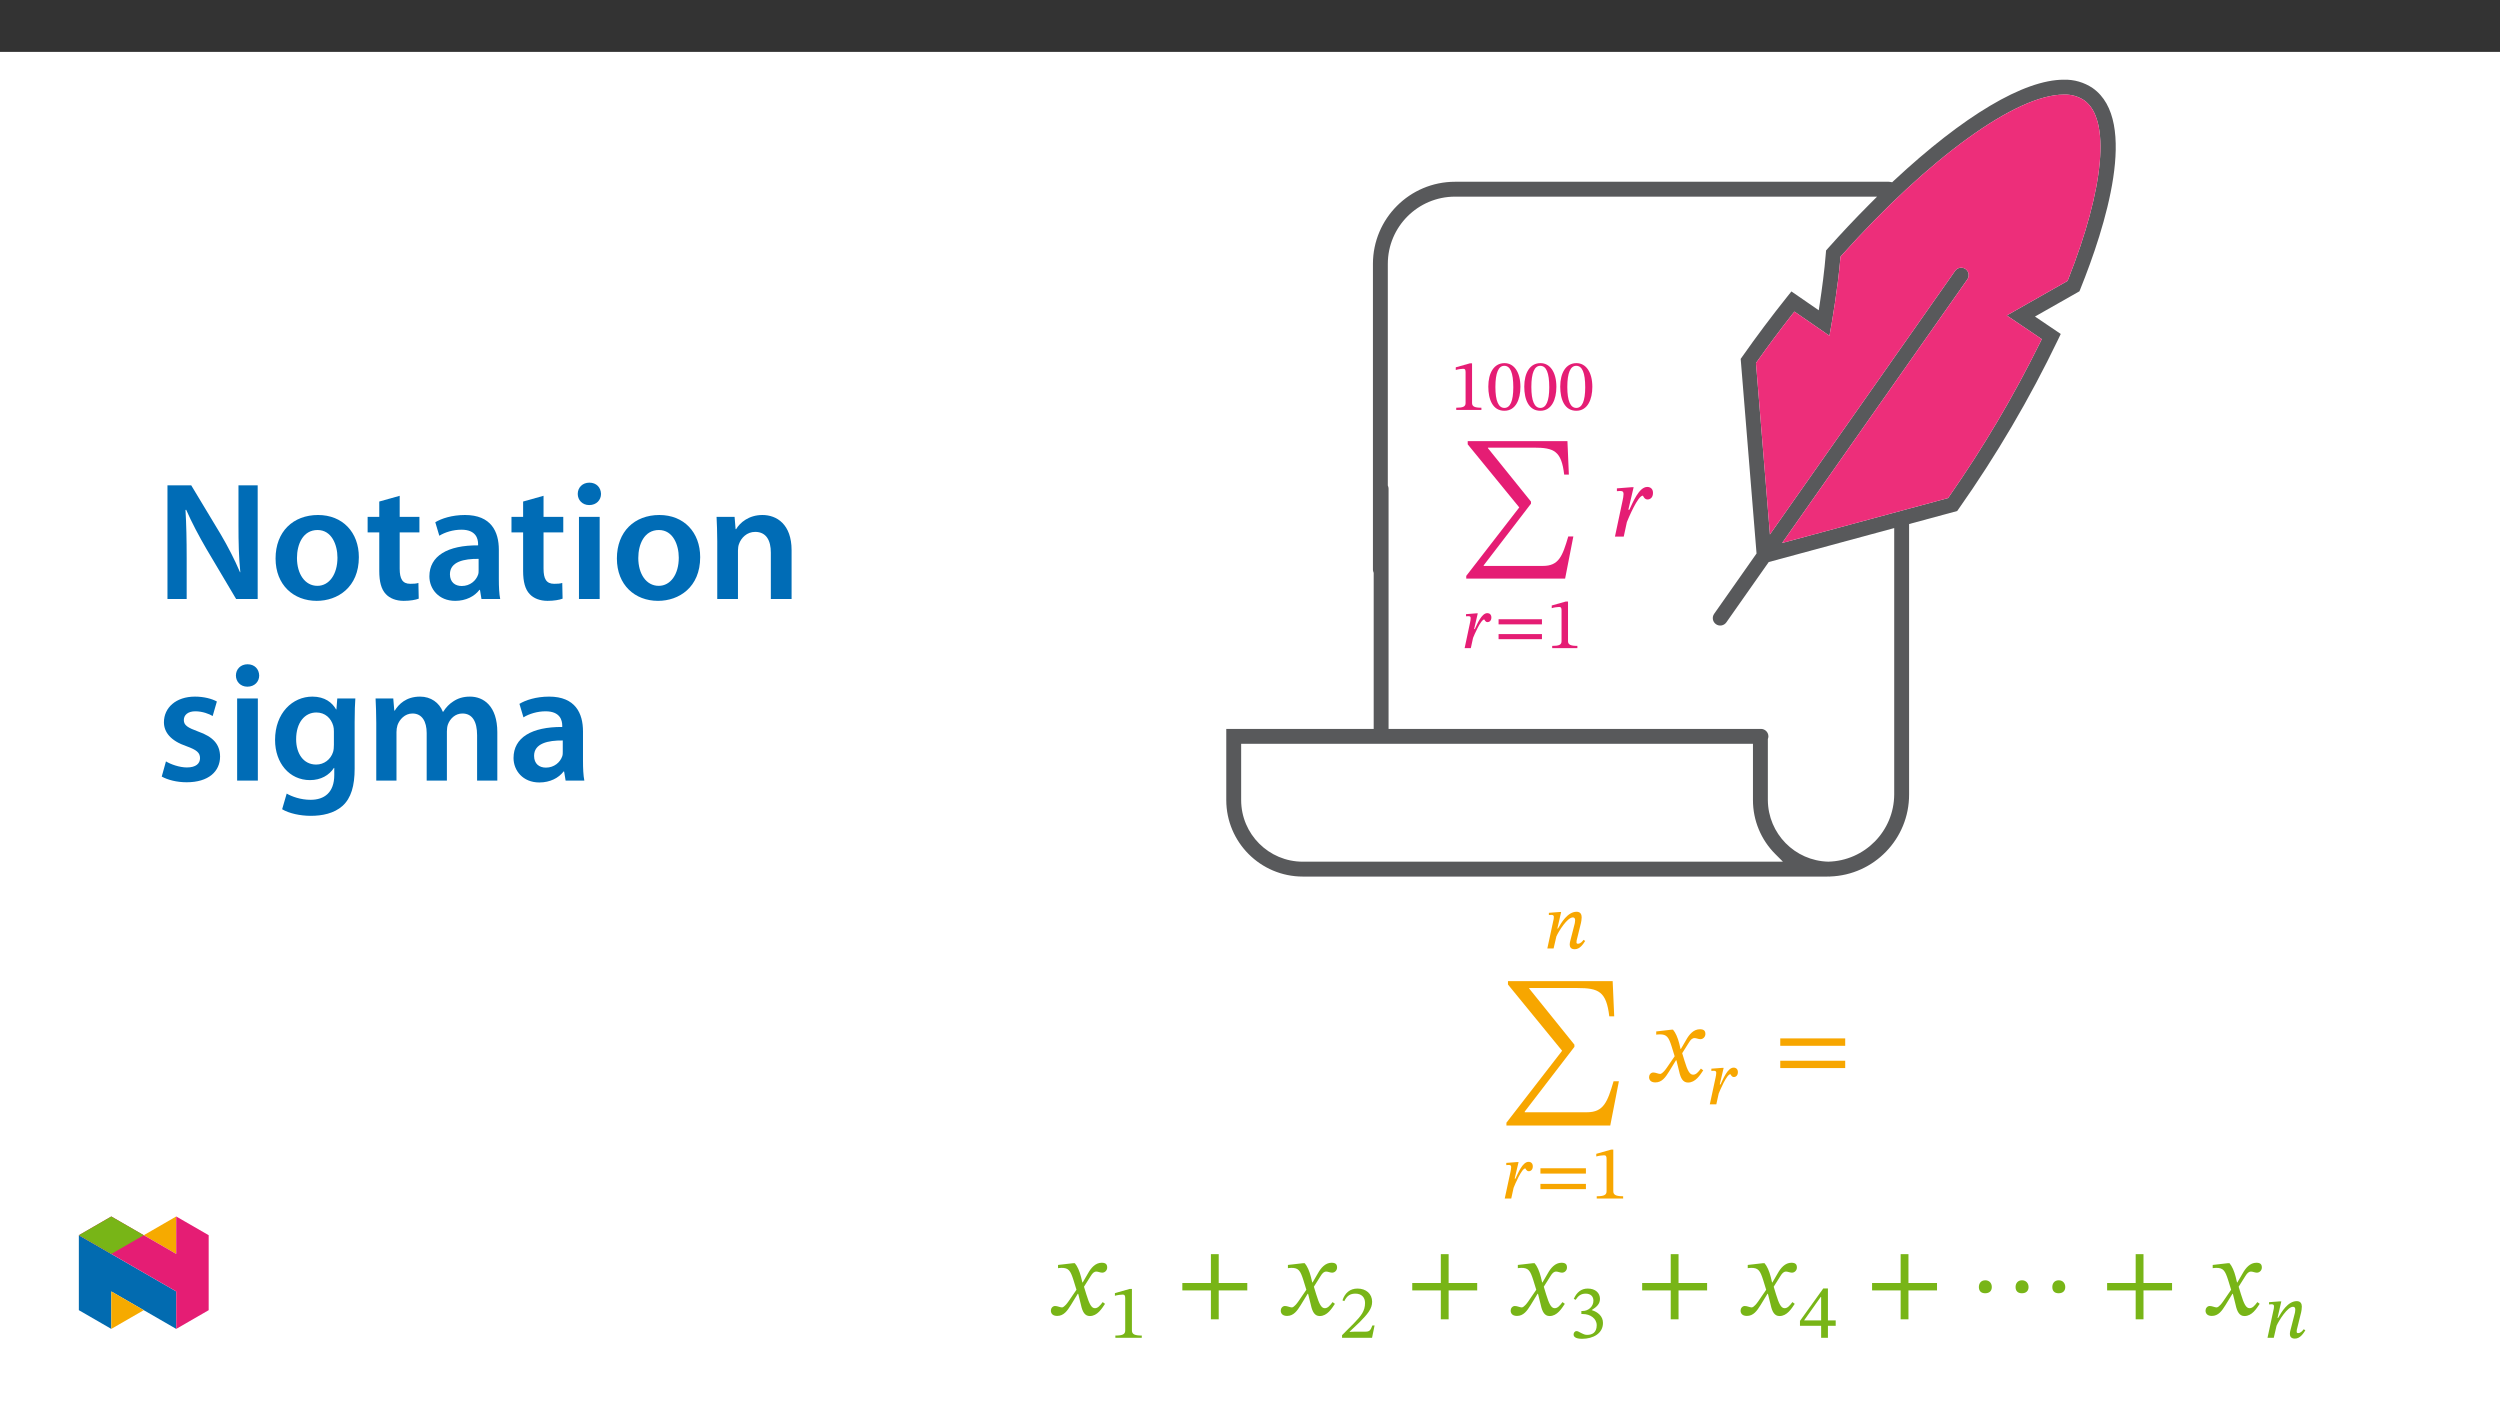 ﻿<?xml version="1.0" encoding="utf-8"?>
<svg xmlns="http://www.w3.org/2000/svg" xmlns:xlink="http://www.w3.org/1999/xlink" viewBox="0 0 960 540" version="1.1">
  <rect x="0" y="0" width="960" height="540" fill="#333333" stroke="none"/>
  <defs>
    <g>
      <symbol overflow="visible" id="glyph0-0">
        <path style="stroke:none;" d="M 8.922 -4.766 L 8.922 -5.219 C 8.922 -8.25 13.422 -10.438 13.422 -14.531 C 13.422 -17.438 10.984 -18.75 8.25 -18.75 C 5.438 -18.75 3.484 -17.094 3.484 -14.844 C 3.484 -13.531 4.047 -12.859 4.938 -12.859 C 5.609 -12.859 6.188 -13.25 6.188 -14.109 C 6.188 -15.172 5.609 -15.203 5.609 -16.125 C 5.609 -16.984 6.359 -17.594 8 -17.594 C 9.797 -17.594 10.875 -16.656 10.875 -14.453 C 10.875 -10.156 7.781 -9.125 7.781 -5.5 L 7.781 -4.734 L 8.922 -4.734 Z M 9.984 -1.359 C 9.984 -2.234 9.406 -3.062 8.422 -3.062 C 7.391 -3.062 6.75 -2.266 6.75 -1.359 C 6.75 -0.453 7.312 0.219 8.391 0.219 C 9.406 0.219 9.984 -0.469 9.984 -1.359 Z M 16.594 4.688 L 16.594 -21.984 L 0.25 -21.984 L 0.25 4.719 L 16.594 4.719 Z M 15.141 3.156 L 1.703 3.156 L 1.703 -20.469 L 15.109 -20.469 L 15.109 3.156 Z M 15.141 3.156 " />
      </symbol>
      <symbol overflow="visible" id="glyph0-1">
        <path style="stroke:none;" d="M 11.875 -0.031 L 11.875 -0.859 C 9.312 -0.859 8.281 -1.312 8.281 -2.672 L 8.281 -17.906 L 7.469 -17.906 L 2.031 -16.375 L 2.031 -15.344 C 2.922 -15.641 4.344 -15.812 4.906 -15.812 C 5.609 -15.812 5.797 -15.453 5.797 -14.469 L 5.797 -2.672 C 5.797 -1.281 4.859 -0.859 2.203 -0.859 L 2.203 0 L 11.875 0 Z M 11.875 -0.031 " />
      </symbol>
      <symbol overflow="visible" id="glyph0-2">
        <path style="stroke:none;" d="M 13.047 -8.875 C 13.047 -14.609 10.547 -17.984 6.938 -17.984 C 2.906 -17.984 0.719 -14.25 0.719 -8.953 C 0.719 -4.016 2.406 0.312 6.891 0.312 C 11.266 0.312 13.047 -4.094 13.047 -8.875 Z M 10.312 -8.703 C 10.312 -3.344 9.094 -0.781 6.891 -0.781 C 4.656 -0.781 3.438 -3.406 3.438 -8.812 C 3.438 -14.328 4.656 -16.953 6.859 -16.953 C 9.141 -16.953 10.312 -14.359 10.312 -8.703 Z M 10.312 -8.703 " />
      </symbol>
      <symbol overflow="visible" id="glyph0-3">
        <path style="stroke:none;" d="M 4.484 -7.25 L 5.906 -13.359 L 5.297 -13.359 L 1.391 -13.047 L 1.391 -12.25 L 1.422 -12.219 C 1.422 -12.219 1.984 -12.266 2.281 -12.266 C 3.062 -12.266 3.172 -12 3.172 -11.469 C 3.172 -10.969 3.047 -10.234 2.922 -9.734 L 0.859 0 L 3.234 0 L 4.094 -3.938 C 4.547 -5.047 7.062 -11.016 8.391 -11.016 C 8.484 -11.016 8.75 -9.984 9.656 -9.984 C 10.375 -9.984 11.125 -10.547 11.125 -11.766 C 11.125 -12.859 10.453 -13.438 9.562 -13.438 C 7.328 -13.438 5.641 -9.125 4.766 -7.312 L 4.484 -7.312 Z M 4.484 -7.25 " />
      </symbol>
      <symbol overflow="visible" id="glyph0-4">
        <path style="stroke:none;" d="M 18.359 -9.141 L 18.359 -11.094 L 1.703 -11.094 L 1.703 -9.125 L 18.359 -9.125 Z M 18.359 -3.453 L 18.359 -5.391 L 1.703 -5.391 L 1.703 -3.438 L 18.359 -3.438 Z M 18.359 -3.453 " />
      </symbol>
      <symbol overflow="visible" id="glyph1-0">
        <path style="stroke:none;" d="M 12.75 -6.781 L 12.75 -7.406 C 12.75 -11.75 19.172 -14.859 19.172 -20.719 C 19.172 -24.859 15.703 -26.656 11.797 -26.656 C 7.766 -26.656 5.016 -24.391 5.016 -21.156 C 5.016 -19.281 5.781 -18.375 7.047 -18.375 C 8.016 -18.375 8.844 -18.891 8.844 -20.125 C 8.844 -21.641 8.016 -21.672 8.016 -22.984 C 8.016 -24.219 9.078 -25.141 11.438 -25.141 C 13.984 -25.141 15.578 -23.75 15.578 -20.594 C 15.578 -14.469 11.156 -12.984 11.156 -7.812 L 11.156 -6.781 Z M 14.266 -1.906 C 14.266 -3.141 13.422 -4.266 12.031 -4.266 C 10.562 -4.266 9.688 -3.188 9.688 -1.906 C 9.688 -0.594 10.438 0.312 12 0.312 C 13.422 0.312 14.266 -0.641 14.266 -1.906 Z M 23.703 6.734 L 23.703 -31.281 L 0.406 -31.281 L 0.406 6.734 Z M 21.641 4.625 L 2.438 4.625 L 2.438 -29.25 L 21.641 -29.25 Z M 21.641 4.625 " />
      </symbol>
      <symbol overflow="visible" id="glyph1-1">
        <path style="stroke:none;" d="M 41.719 0 L 39.766 0 C 37.531 7.656 36.094 11.312 30.047 11.312 L 7.297 11.312 L 7.297 11.078 L 25.453 -12.594 L 25.453 -13.391 L 8.922 -33.906 L 8.922 -34.109 L 26.531 -34.109 C 34.344 -34.109 37.141 -32.828 38.203 -23.75 L 40 -23.75 L 39.453 -36.609 L 1.156 -36.609 L 1.156 -35.375 L 20.953 -11.156 L 0.594 15.141 L 0.594 16.172 L 38.562 16.172 Z M 41.719 0 " />
      </symbol>
      <symbol overflow="visible" id="glyph1-2">
        <path style="stroke:none;" d="M 6.422 -10.312 L 8.453 -18.969 L 7.578 -18.969 L 2.031 -18.531 L 2.031 -17.453 C 2.031 -17.453 2.828 -17.531 3.266 -17.531 C 4.391 -17.531 4.578 -17.094 4.578 -16.344 C 4.578 -15.625 4.391 -14.578 4.219 -13.859 L 1.281 0 L 4.656 0 L 5.859 -5.578 C 6.5 -7.172 10.078 -15.734 12 -15.734 C 12.109 -15.734 12.516 -14.266 13.781 -14.266 C 14.828 -14.266 15.891 -15.016 15.891 -16.781 C 15.891 -18.328 14.938 -19.078 13.672 -19.078 C 10.484 -19.078 8.094 -12.984 6.812 -10.312 Z M 6.422 -10.312 " />
      </symbol>
      <symbol overflow="visible" id="glyph2-0">
        <path style="stroke:none;" d="M 9.375 -5.016 L 9.375 -5.484 C 9.375 -8.672 14.094 -10.953 14.094 -15.266 C 14.094 -18.312 11.547 -19.656 8.672 -19.656 C 5.719 -19.656 3.688 -17.953 3.688 -15.594 C 3.688 -14.203 4.25 -13.5 5.188 -13.5 C 5.891 -13.5 6.5 -13.922 6.5 -14.828 C 6.5 -15.938 5.891 -15.969 5.891 -16.938 C 5.891 -17.844 6.688 -18.484 8.406 -18.484 C 10.281 -18.484 11.453 -17.484 11.453 -15.172 C 11.453 -10.672 8.203 -9.578 8.203 -5.766 L 8.203 -4.984 L 9.375 -4.984 Z M 10.484 -1.438 C 10.484 -2.344 9.875 -3.188 8.844 -3.188 C 7.766 -3.188 7.125 -2.375 7.125 -1.438 C 7.125 -0.469 7.672 0.234 8.812 0.234 C 9.875 0.234 10.484 -0.5 10.484 -1.438 Z M 17.438 4.922 L 17.438 -23.062 L 0.297 -23.062 L 0.297 4.953 L 17.438 4.953 Z M 15.906 3.344 L 1.781 3.344 L 1.781 -21.5 L 15.906 -21.5 Z M 15.906 3.344 " />
      </symbol>
      <symbol overflow="visible" id="glyph2-1">
        <path style="stroke:none;" d="M 15.266 -3.312 C 14.828 -2.75 14.094 -1.812 13.094 -1.812 C 12.688 -1.812 12.547 -2.016 12.547 -2.344 C 12.547 -2.703 12.594 -3.016 12.594 -3.016 L 12.594 -3.047 L 14.266 -9.812 C 14.359 -10.219 14.531 -11.219 14.531 -11.984 C 14.531 -13.031 14.094 -14.094 12.594 -14.094 C 9.141 -14.094 6.656 -9.812 5.422 -7.641 L 5.188 -7.641 L 6.656 -14 L 6 -14 L 1.938 -13.688 L 1.938 -12.828 C 1.938 -12.828 2.516 -12.891 2.906 -12.891 C 3.578 -12.891 3.844 -12.625 3.844 -12.125 C 3.844 -11.688 3.75 -11.141 3.75 -11.141 L 3.75 -11.156 L 1.344 0 L 3.75 0 L 4.828 -4.656 C 5.766 -6.688 9 -11.922 11.141 -11.922 C 11.812 -11.922 12.016 -11.453 12.016 -10.781 C 12.016 -10.203 11.812 -9.344 11.812 -9.344 L 11.812 -9.375 L 10.078 -2.609 C 10.047 -2.469 9.938 -1.938 9.938 -1.469 C 9.938 -0.594 10.375 0.297 11.844 0.297 C 13.953 0.297 15.125 -1.766 15.875 -2.875 Z M 15.266 -3.312 " />
      </symbol>
      <symbol overflow="visible" id="glyph2-2">
        <path style="stroke:none;" d="M 4.719 -7.625 L 6.219 -14 L 5.562 -14 L 1.5 -13.688 L 1.5 -12.828 C 1.5 -12.828 2.078 -12.891 2.406 -12.891 C 3.219 -12.891 3.375 -12.594 3.375 -12.047 C 3.375 -11.516 3.219 -10.75 3.109 -10.219 L 0.906 0 L 3.406 0 L 4.312 -4.125 C 4.781 -5.297 7.406 -11.578 8.812 -11.578 C 8.906 -11.578 9.203 -10.484 10.141 -10.484 C 10.906 -10.484 11.688 -11.078 11.688 -12.359 C 11.688 -13.5 10.984 -14.094 10.047 -14.094 C 7.703 -14.094 5.953 -9.578 5.016 -7.641 L 4.719 -7.641 Z M 4.719 -7.625 " />
      </symbol>
      <symbol overflow="visible" id="glyph2-3">
        <path style="stroke:none;" d="M 19.281 -9.609 L 19.281 -11.625 L 1.812 -11.625 L 1.812 -9.578 L 19.281 -9.578 Z M 19.281 -3.641 L 19.281 -5.625 L 1.812 -5.625 L 1.812 -3.609 L 19.281 -3.609 Z M 19.281 -3.641 " />
      </symbol>
      <symbol overflow="visible" id="glyph2-4">
        <path style="stroke:none;" d="M 12.484 -0.031 L 12.484 -0.875 C 9.781 -0.875 8.703 -1.375 8.703 -2.812 L 8.703 -18.781 L 7.859 -18.781 L 2.172 -17.172 L 2.172 -16.141 C 3.078 -16.438 4.578 -16.609 5.156 -16.609 C 5.891 -16.609 6.125 -16.234 6.125 -15.203 L 6.125 -2.812 C 6.125 -1.344 5.094 -0.875 2.344 -0.875 L 2.344 0 L 12.484 0 Z M 12.484 -0.031 " />
      </symbol>
      <symbol overflow="visible" id="glyph2-5">
        <path style="stroke:none;" d="M 13.594 -4.75 L 12.75 -4.75 C 12.078 -2.953 11.688 -2.375 10.141 -2.375 L 6.062 -2.375 L 4.016 -2.281 L 4.016 -2.375 L 7.875 -6.031 C 10.984 -9.172 12.656 -11.219 12.656 -13.828 C 12.656 -16.906 10.344 -18.922 7.031 -18.922 C 4.188 -18.922 2.203 -17.25 1.266 -14.391 L 1.969 -14.094 C 3.078 -16.312 4.359 -16.969 6.266 -16.969 C 8.531 -16.969 9.938 -15.594 9.938 -13.391 C 9.938 -10.312 8.469 -8.469 5.562 -5.484 L 1.109 -1.031 L 1.109 0 L 12.625 0 Z M 13.594 -4.75 " />
      </symbol>
      <symbol overflow="visible" id="glyph2-6">
        <path style="stroke:none;" d="M 2.516 -14.594 C 3.516 -16.141 4.594 -16.969 6.359 -16.969 C 8.172 -16.969 9.344 -16 9.344 -14.266 C 9.344 -11.891 7.266 -10.312 5.281 -10.312 L 4.719 -10.312 L 4.719 -9.141 L 5.297 -9.141 C 8.109 -9.141 10.609 -7.438 10.609 -4.828 C 10.609 -1.969 8.812 -1.141 6.969 -1.141 C 6.266 -1.141 5.859 -1.234 4.594 -1.875 C 3.578 -2.406 3.344 -2.578 2.875 -2.578 C 2.109 -2.578 1.734 -1.875 1.734 -1.266 C 1.734 -0.5 2.375 0.375 5.016 0.375 C 9.281 0.375 13.016 -1.703 13.016 -5.719 C 13.016 -8.328 11.047 -9.906 8.703 -10.641 L 8.703 -10.672 C 10.547 -11.844 11.859 -12.953 11.859 -14.969 C 11.859 -17.203 10.141 -18.922 7.156 -18.922 C 4.75 -18.922 2.938 -17.547 1.812 -14.969 Z M 2.516 -14.594 " />
      </symbol>
      <symbol overflow="visible" id="glyph2-7">
        <path style="stroke:none;" d="M 14.094 -4.656 L 14.094 -6.703 L 11.109 -6.703 L 11.109 -18.953 L 9.312 -18.953 L 0.375 -6.5 L 0.375 -4.625 L 8.5 -4.625 L 8.5 0 L 11.109 0 L 11.109 -4.625 L 14.094 -4.625 Z M 8.5 -6.703 L 2 -6.703 L 2 -6.766 L 8.344 -15.703 L 8.5 -15.703 Z M 8.5 -6.703 " />
      </symbol>
      <symbol overflow="visible" id="glyph3-0">
        <path style="stroke:none;" d="M 13.391 -7.109 L 13.391 -7.781 C 13.391 -12.344 20.125 -15.609 20.125 -21.766 C 20.125 -26.109 16.484 -28 12.391 -28 C 8.156 -28 5.266 -25.609 5.266 -22.219 C 5.266 -20.25 6.062 -19.297 7.406 -19.297 C 8.406 -19.297 9.297 -19.828 9.297 -21.125 C 9.297 -22.719 8.406 -22.766 8.406 -24.141 C 8.406 -25.438 9.547 -26.406 12.016 -26.406 C 14.688 -26.406 16.359 -24.938 16.359 -21.641 C 16.359 -15.188 11.719 -13.641 11.719 -8.203 L 11.719 -7.109 Z M 14.984 -2.016 C 14.984 -3.312 14.094 -4.484 12.641 -4.484 C 11.094 -4.484 10.172 -3.344 10.172 -2.016 C 10.172 -0.625 10.969 0.328 12.594 0.328 C 14.094 0.328 14.984 -0.672 14.984 -2.016 Z M 24.891 7.078 L 24.891 -32.844 L 0.422 -32.844 L 0.422 7.078 Z M 22.719 4.859 L 2.547 4.859 L 2.547 -30.719 L 22.719 -30.719 Z M 22.719 4.859 " />
      </symbol>
      <symbol overflow="visible" id="glyph3-1">
        <path style="stroke:none;" d="M 43.812 0 L 41.766 0 C 39.422 8.031 37.906 11.891 31.547 11.891 L 7.656 11.891 L 7.656 11.625 L 26.734 -13.219 L 26.734 -14.062 L 9.375 -35.609 L 9.375 -35.812 L 27.875 -35.812 C 36.062 -35.812 39 -34.484 40.125 -24.938 L 42.016 -24.938 L 41.422 -38.453 L 1.219 -38.453 L 1.219 -37.156 L 22.016 -11.719 L 0.625 15.906 L 0.625 16.984 L 40.5 16.984 Z M 43.812 0 " />
      </symbol>
      <symbol overflow="visible" id="glyph3-2">
        <path style="stroke:none;" d="M 13.188 -12.469 L 13.062 -12.469 L 12.547 -14.609 C 11.969 -16.859 11.172 -18.703 10.172 -19.875 L 9.547 -19.875 L 3.719 -19.203 L 3.719 -17.953 C 3.719 -17.953 4.359 -18.078 5.016 -18.078 C 7.781 -18.125 8.5 -16.984 9.625 -13.469 L 10.797 -9.672 L 7.781 -5.266 C 6.156 -2.922 5.391 -2.891 5.234 -2.891 C 4.516 -2.891 3.516 -3.438 2.594 -3.438 C 1.594 -3.438 0.969 -2.516 0.969 -1.672 C 0.969 -0.625 1.594 0.375 3.391 0.375 C 5.906 0.375 7.281 -1.594 8.625 -3.766 L 11.297 -8.125 L 11.469 -8.125 L 12.516 -3.891 C 13.094 -1.172 14.016 0.422 15.938 0.422 C 18.781 0.422 20.547 -2.422 21.766 -4.266 L 20.875 -4.938 C 19.75 -3.438 18.953 -2.594 17.875 -2.594 C 16.562 -2.594 15.734 -4.141 14.562 -7.984 L 13.688 -10.844 L 16.234 -14.891 C 16.953 -16.062 17.531 -16.656 18.5 -16.656 C 19.031 -16.656 20 -16.234 20.672 -16.234 C 21.797 -16.234 22.594 -17.203 22.594 -18.203 C 22.594 -19.375 22.094 -20.047 20.5 -20.047 C 18.031 -20.047 16.359 -18 15.234 -15.984 Z M 13.188 -12.469 " />
      </symbol>
      <symbol overflow="visible" id="glyph3-3">
        <path style="stroke:none;" d="M 27.531 -13.688 L 27.531 -16.531 L 2.594 -16.531 L 2.594 -13.688 Z M 27.531 -5.141 L 27.531 -7.953 L 2.594 -7.953 L 2.594 -5.141 Z M 27.531 -5.141 " />
      </symbol>
      <symbol overflow="visible" id="glyph3-4">
        <path style="stroke:none;" d="M 27.531 -9.422 L 27.531 -12.266 L 16.562 -12.266 L 16.562 -23.344 L 13.562 -23.344 L 13.562 -12.266 L 2.594 -12.266 L 2.594 -9.422 L 13.562 -9.422 L 13.562 1.672 L 16.562 1.672 L 16.562 -9.422 Z M 27.531 -9.422 " />
      </symbol>
      <symbol overflow="visible" id="glyph3-5">
        <path style="stroke:none;" d="M 9.156 -10.719 C 9.156 -12.047 8.328 -13.312 6.656 -13.312 C 5.016 -13.312 4.188 -12.141 4.188 -10.719 C 4.188 -9.297 4.938 -8.328 6.609 -8.328 C 8.328 -8.328 9.156 -9.328 9.156 -10.719 Z M 23.266 -10.719 C 23.266 -12.047 22.422 -13.312 20.75 -13.312 C 19.125 -13.312 18.281 -12.141 18.281 -10.719 C 18.281 -9.297 19.031 -8.328 20.719 -8.328 C 22.422 -8.328 23.266 -9.328 23.266 -10.719 Z M 37.359 -10.719 C 37.359 -12.047 36.531 -13.312 34.859 -13.312 C 33.219 -13.312 32.391 -12.141 32.391 -10.719 C 32.391 -9.297 33.141 -8.328 34.812 -8.328 C 36.531 -8.328 37.359 -9.328 37.359 -10.719 Z M 37.359 -10.719 " />
      </symbol>
      <symbol overflow="visible" id="glyph4-0">
        <path style="stroke:none;" d="M 0 0 L 32.375 0 L 32.375 -45.328 L 0 -45.328 Z M 16.188 -25.578 L 5.188 -42.094 L 27.188 -42.094 Z M 18.125 -22.656 L 29.141 -39.172 L 29.141 -6.156 Z M 5.188 -3.234 L 16.188 -19.75 L 27.188 -3.234 Z M 3.234 -39.172 L 14.25 -22.656 L 3.234 -6.156 Z M 3.234 -39.172 " />
      </symbol>
      <symbol overflow="visible" id="glyph4-1">
        <path style="stroke:none;" d="M 11.906 0 L 11.906 -15.609 C 11.906 -22.797 11.781 -28.562 11.453 -34.188 L 11.719 -34.25 C 13.859 -29.328 16.703 -24.016 19.484 -19.234 L 30.891 0 L 39.172 0 L 39.172 -43.641 L 31.797 -43.641 L 31.797 -28.422 C 31.797 -21.75 31.922 -16.125 32.5 -10.297 L 32.375 -10.297 C 30.375 -15.016 27.781 -20.078 24.922 -24.922 L 13.656 -43.641 L 4.531 -43.641 L 4.531 0 Z M 11.906 0 " />
      </symbol>
      <symbol overflow="visible" id="glyph4-2">
        <path style="stroke:none;" d="M 18.578 -32.25 C 9.062 -32.25 2.266 -25.906 2.266 -15.547 C 2.266 -5.375 9.188 0.719 18.062 0.719 C 26.094 0.719 34.25 -4.469 34.25 -16.062 C 34.25 -25.641 27.969 -32.25 18.578 -32.25 Z M 18.391 -26.484 C 23.828 -26.484 26.031 -20.781 26.031 -15.859 C 26.031 -9.453 22.859 -5.047 18.328 -5.047 C 13.531 -5.047 10.484 -9.641 10.484 -15.734 C 10.484 -20.984 12.75 -26.484 18.391 -26.484 Z M 18.391 -26.484 " />
      </symbol>
      <symbol overflow="visible" id="glyph4-3">
        <path style="stroke:none;" d="M 5.562 -37.422 L 5.562 -31.531 L 1.094 -31.531 L 1.094 -25.578 L 5.562 -25.578 L 5.562 -10.75 C 5.562 -6.609 6.344 -3.688 8.094 -1.875 C 9.578 -0.266 11.984 0.719 14.953 0.719 C 17.422 0.719 19.547 0.328 20.719 -0.125 L 20.594 -6.156 C 19.688 -5.891 18.906 -5.828 17.484 -5.828 C 14.438 -5.828 13.406 -7.766 13.406 -11.656 L 13.406 -25.578 L 20.984 -25.578 L 20.984 -31.531 L 13.406 -31.531 L 13.406 -39.625 Z M 5.562 -37.422 " />
      </symbol>
      <symbol overflow="visible" id="glyph4-4">
        <path style="stroke:none;" d="M 28.75 -18.906 C 28.75 -25.828 25.828 -32.25 15.734 -32.25 C 10.75 -32.25 6.672 -30.891 4.344 -29.469 L 5.891 -24.281 C 8.031 -25.641 11.266 -26.609 14.375 -26.609 C 19.938 -26.609 20.781 -23.188 20.781 -21.109 L 20.781 -20.594 C 9.125 -20.656 2.078 -16.578 2.078 -8.672 C 2.078 -3.891 5.641 0.719 11.984 0.719 C 16.125 0.719 19.422 -1.031 21.297 -3.5 L 21.5 -3.5 L 22.078 0 L 29.266 0 C 28.875 -1.938 28.75 -4.734 28.75 -7.578 Z M 20.984 -11.078 C 20.984 -10.484 20.984 -9.906 20.781 -9.328 C 20 -7.062 17.734 -4.984 14.5 -4.984 C 11.984 -4.984 9.969 -6.406 9.969 -9.516 C 9.969 -14.312 15.344 -15.469 20.984 -15.406 Z M 20.984 -11.078 " />
      </symbol>
      <symbol overflow="visible" id="glyph4-5">
        <path style="stroke:none;" d="M 12.234 0 L 12.234 -31.531 L 4.281 -31.531 L 4.281 0 Z M 8.281 -44.672 C 5.641 -44.672 3.812 -42.797 3.812 -40.344 C 3.812 -38.016 5.562 -36.062 8.219 -36.062 C 11 -36.062 12.75 -38.016 12.75 -40.344 C 12.688 -42.797 11 -44.672 8.281 -44.672 Z M 8.281 -44.672 " />
      </symbol>
      <symbol overflow="visible" id="glyph4-6">
        <path style="stroke:none;" d="M 4.281 0 L 12.234 0 L 12.234 -18.578 C 12.234 -19.484 12.375 -20.469 12.625 -21.109 C 13.469 -23.5 15.672 -25.766 18.844 -25.766 C 23.188 -25.766 24.859 -22.344 24.859 -17.812 L 24.859 0 L 32.828 0 L 32.828 -18.719 C 32.828 -28.688 27.125 -32.25 21.625 -32.25 C 16.375 -32.25 12.953 -29.266 11.531 -26.812 L 11.328 -26.812 L 10.938 -31.531 L 4.016 -31.531 C 4.141 -28.812 4.281 -25.766 4.281 -22.141 Z M 4.281 0 " />
      </symbol>
      <symbol overflow="visible" id="glyph4-7">
        <path style="stroke:none;" d="M 2.328 -1.547 C 4.656 -0.266 8.094 0.641 11.906 0.641 C 20.266 0.641 24.734 -3.5 24.734 -9.266 C 24.672 -13.922 22.078 -16.828 16.312 -18.844 C 12.297 -20.328 10.812 -21.234 10.812 -23.25 C 10.812 -25.188 12.375 -26.609 15.219 -26.609 C 18 -26.609 20.594 -25.578 21.891 -24.797 L 23.5 -30.375 C 21.625 -31.406 18.578 -32.25 15.094 -32.25 C 7.766 -32.25 3.172 -27.969 3.172 -22.406 C 3.172 -18.641 5.703 -15.281 11.844 -13.203 C 15.734 -11.781 17.031 -10.75 17.031 -8.609 C 17.031 -6.547 15.469 -5.047 11.984 -5.047 C 9.125 -5.047 5.703 -6.281 3.953 -7.375 Z M 2.328 -1.547 " />
      </symbol>
      <symbol overflow="visible" id="glyph4-8">
        <path style="stroke:none;" d="M 32.828 -22.469 C 32.828 -26.812 32.953 -29.391 33.094 -31.531 L 26.156 -31.531 L 25.828 -27.328 L 25.703 -27.328 C 24.219 -29.922 21.438 -32.25 16.578 -32.25 C 9 -32.25 2.266 -25.969 2.266 -15.609 C 2.266 -6.672 7.828 -0.188 15.672 -0.188 C 19.875 -0.188 23.047 -2.078 24.859 -4.859 L 25 -4.859 L 25 -2.141 C 25 4.656 21.109 7.375 15.922 7.375 C 12.109 7.375 8.734 6.156 6.734 4.984 L 4.984 11 C 7.703 12.625 11.984 13.531 16 13.531 C 20.328 13.531 24.922 12.625 28.172 9.719 C 31.469 6.734 32.828 2 32.828 -4.594 Z M 24.859 -13.797 C 24.859 -12.891 24.797 -11.781 24.547 -11 C 23.641 -8.094 21.047 -6.156 18.062 -6.156 C 13.078 -6.156 10.359 -10.484 10.359 -15.859 C 10.359 -22.281 13.656 -26.156 18.125 -26.156 C 21.5 -26.156 23.766 -23.953 24.609 -21.047 C 24.797 -20.391 24.859 -19.688 24.859 -18.906 Z M 24.859 -13.797 " />
      </symbol>
      <symbol overflow="visible" id="glyph4-9">
        <path style="stroke:none;" d="M 4.281 0 L 12.047 0 L 12.047 -18.641 C 12.047 -19.547 12.172 -20.469 12.438 -21.297 C 13.203 -23.438 15.219 -25.766 18.188 -25.766 C 21.891 -25.766 23.641 -22.656 23.641 -18.266 L 23.641 0 L 31.406 0 L 31.406 -18.906 C 31.406 -19.812 31.531 -20.844 31.797 -21.562 C 32.641 -23.828 34.641 -25.766 37.359 -25.766 C 41.188 -25.766 43 -22.656 43 -17.422 L 43 0 L 50.766 0 L 50.766 -18.578 C 50.766 -28.688 45.453 -32.25 40.281 -32.25 C 37.625 -32.25 35.609 -31.594 33.797 -30.375 C 32.375 -29.469 31.078 -28.172 29.984 -26.422 L 29.844 -26.422 C 28.484 -29.922 25.25 -32.25 21.109 -32.25 C 15.734 -32.25 12.891 -29.328 11.391 -26.875 L 11.203 -26.875 L 10.812 -31.531 L 4.016 -31.531 C 4.141 -28.812 4.281 -25.766 4.281 -22.141 Z M 4.281 0 " />
      </symbol>
    </g>
    <clipPath id="clip1">
      <path d="M 470.887 30.602 L 812.449 30.602 L 812.449 337 L 470.887 337 Z M 470.887 30.602 " />
    </clipPath>
    <clipPath id="clip2">
      <path d="M 30.277 474 L 68 474 L 68 510.301 L 30.277 510.301 Z M 30.277 474 " />
    </clipPath>
    <clipPath id="clip3">
      <path d="M 42 495 L 56 495 L 56 510.301 L 42 510.301 Z M 42 495 " />
    </clipPath>
    <clipPath id="clip4">
      <path d="M 55 467.125 L 68 467.125 L 68 482 L 55 482 Z M 55 467.125 " />
    </clipPath>
    <clipPath id="clip5">
      <path d="M 30.277 467.125 L 80.133 467.125 L 80.133 510.301 L 30.277 510.301 Z M 30.277 467.125 " />
    </clipPath>
    <clipPath id="clip6">
      <path d="M 30.277 467.125 L 56 467.125 L 56 482 L 30.277 482 Z M 30.277 467.125 " />
    </clipPath>
  </defs>
  <g id="surface1">
    <path style=" stroke:none;fill-rule:nonzero;fill:rgb(100%,100%,100%);fill-opacity:1;" d="M 0 559.926 L 960 559.926 L 960 19.926 L 0 19.926 Z M 0 559.926 " />
    <g clip-path="url(#clip1)" clip-rule="nonzero">
      <path style=" stroke:none;fill-rule:nonzero;fill:rgb(34.499%,34.9%,35.699%);fill-opacity:1;" d="M 794.168 107.316 L 793.945 107.871 L 770.598 121.129 L 784.047 130.219 L 783.398 131.543 C 773.254 152.133 761.559 171.926 748.422 190.746 L 748.07 191.254 L 684.332 208.508 L 755.449 107.293 C 756.359 106 756.047 104.219 754.754 103.309 C 753.461 102.402 751.68 102.715 750.773 104.008 L 679.652 205.223 L 674.289 139.41 L 674.645 138.906 C 678.93 132.855 683.445 126.797 688.062 120.902 L 689.051 119.645 L 702.508 128.926 L 703.285 124.551 C 703.383 124.008 705.672 111.117 706.707 99.109 L 706.754 98.543 L 707.133 98.121 C 740.723 60.582 774.234 36.324 792.504 36.324 C 795.266 36.211 797.992 36.969 800.297 38.496 C 810.504 45.664 808.152 72.039 794.168 107.316 Z M 727.375 305.094 C 727.301 319.113 716.094 330.539 702.078 330.879 C 689.219 330.57 678.934 320.094 678.855 307.23 L 678.855 283.801 L 678.926 283.566 C 679.012 283.305 679.059 283.031 679.062 282.754 C 679.062 281.176 677.785 279.898 676.207 279.898 L 533.211 279.898 L 533.211 187.684 C 533.207 187.352 533.145 187.023 533.023 186.715 L 532.922 186.434 L 532.922 101.309 C 532.941 87.066 544.48 75.527 558.719 75.512 L 720.797 75.512 L 717.898 78.414 C 712.438 83.883 707.035 89.617 701.844 95.461 L 701.207 96.18 L 701.133 97.137 C 700.609 103.922 699.578 111.391 698.809 116.461 L 698.398 119.148 L 687.906 111.91 L 686.242 113.992 C 680.262 121.477 674.469 129.207 669.016 136.969 L 668.422 137.812 L 674.512 212.539 L 658.234 235.707 C 657.324 237 657.637 238.781 658.93 239.691 C 660.219 240.598 662.004 240.285 662.91 238.996 L 679.191 215.824 L 727.375 202.781 Z M 500.262 330.891 C 487.199 330.875 476.617 320.293 476.602 307.23 L 476.602 285.613 L 673.137 285.613 L 673.137 307.23 C 673.121 315.02 676.223 322.496 681.746 327.988 L 684.648 330.891 Z M 803.582 33.816 C 800.316 31.617 796.441 30.492 792.504 30.605 C 777.215 30.605 754.023 44.391 727.203 69.414 L 726.594 69.984 L 725.77 69.848 C 725.617 69.82 725.457 69.801 725.301 69.797 L 558.719 69.797 C 541.324 69.816 527.227 83.914 527.207 101.309 L 527.207 218.719 C 527.211 219.051 527.273 219.379 527.391 219.688 L 527.496 219.973 L 527.496 279.898 L 470.887 279.898 L 470.887 307.23 C 470.906 323.441 484.035 336.578 500.246 336.605 L 701.578 336.605 L 702.02 336.594 L 702.469 336.605 C 702.562 336.594 702.637 336.586 702.711 336.578 C 719.684 336.02 733.137 322.074 733.09 305.094 L 733.09 201.234 L 751.559 196.23 L 752.152 195.387 C 766.625 174.828 779.375 153.113 790.273 130.457 L 791.328 128.238 L 781.434 121.551 L 798.504 111.859 L 798.879 110.934 C 808.309 87.523 821.461 46.379 803.582 33.816 " />
    </g>
    <path style=" stroke:none;fill-rule:nonzero;fill:rgb(92.899%,17.999%,47.8%);fill-opacity:1;" d="M 794.168 107.316 L 793.945 107.871 L 770.598 121.129 L 784.047 130.219 L 783.398 131.547 C 773.254 152.133 761.559 171.926 748.422 190.746 L 748.07 191.254 L 684.332 208.512 L 755.449 107.293 C 756.359 106 756.047 104.219 754.754 103.312 C 753.461 102.402 751.68 102.715 750.773 104.008 L 679.652 205.223 L 674.289 139.41 L 674.645 138.906 C 678.93 132.855 683.445 126.797 688.062 120.902 L 689.051 119.645 L 702.508 128.926 L 703.285 124.551 C 703.383 124.008 705.672 111.117 706.707 99.105 L 706.754 98.543 L 707.133 98.121 C 740.723 60.582 774.234 36.324 792.504 36.324 C 795.266 36.211 797.992 36.969 800.297 38.496 C 810.504 45.668 808.152 72.039 794.168 107.316 " />
    <g style="fill:rgb(89.803%,11.374%,45.49%);fill-opacity:1;">
      <use xlink:href="#glyph0-1" x="556.986" y="157.425" />
      <use xlink:href="#glyph0-2" x="570.794" y="157.425" />
      <use xlink:href="#glyph0-2" x="584.602" y="157.425" />
      <use xlink:href="#glyph0-2" x="598.41" y="157.425" />
    </g>
    <g style="fill:rgb(89.803%,11.374%,45.49%);fill-opacity:1;">
      <use xlink:href="#glyph1-1" x="562.445" y="206.002" />
    </g>
    <g style="fill:rgb(89.803%,11.374%,45.49%);fill-opacity:1;">
      <use xlink:href="#glyph0-3" x="561.561" y="248.881" />
    </g>
    <g style="fill:rgb(89.803%,11.374%,45.49%);fill-opacity:1;">
      <use xlink:href="#glyph0-4" x="573.751" y="248.881" />
      <use xlink:href="#glyph0-1" x="593.836" y="248.881" />
    </g>
    <g style="fill:rgb(89.803%,11.374%,45.49%);fill-opacity:1;">
      <use xlink:href="#glyph1-2" x="618.86" y="206.062" />
    </g>
    <g style="fill:rgb(96.863%,65.099%,0%);fill-opacity:1;">
      <use xlink:href="#glyph2-1" x="592.83" y="364.208" />
    </g>
    <g style="fill:rgb(96.863%,65.099%,0%);fill-opacity:1;">
      <use xlink:href="#glyph3-1" x="577.84" y="415.215" />
    </g>
    <g style="fill:rgb(96.863%,65.099%,0%);fill-opacity:1;">
      <use xlink:href="#glyph2-2" x="576.911" y="460.238" />
    </g>
    <g style="fill:rgb(96.863%,65.099%,0%);fill-opacity:1;">
      <use xlink:href="#glyph2-3" x="589.711" y="460.238" />
      <use xlink:href="#glyph2-4" x="610.8" y="460.238" />
    </g>
    <g style="fill:rgb(96.863%,65.099%,0%);fill-opacity:1;">
      <use xlink:href="#glyph3-2" x="632.272" y="415.277" />
    </g>
    <g style="fill:rgb(96.863%,65.099%,0%);fill-opacity:1;">
      <use xlink:href="#glyph2-2" x="655.662" y="424.064" />
    </g>
    <g style="fill:rgb(96.863%,65.099%,0%);fill-opacity:1;">
      <use xlink:href="#glyph3-3" x="681.026" y="415.277" />
    </g>
    <g style="fill:rgb(47.06%,70.979%,9.021%);fill-opacity:1;">
      <use xlink:href="#glyph3-2" x="402.565" y="504.941" />
    </g>
    <g style="fill:rgb(47.06%,70.979%,9.021%);fill-opacity:1;">
      <use xlink:href="#glyph2-4" x="425.955" y="513.728" />
    </g>
    <g style="fill:rgb(47.06%,70.979%,9.021%);fill-opacity:1;">
      <use xlink:href="#glyph3-4" x="451.426" y="504.941" />
    </g>
    <g style="fill:rgb(47.06%,70.979%,9.021%);fill-opacity:1;">
      <use xlink:href="#glyph3-2" x="490.842" y="504.941" />
    </g>
    <g style="fill:rgb(47.06%,70.979%,9.021%);fill-opacity:1;">
      <use xlink:href="#glyph2-5" x="514.241" y="513.728" />
    </g>
    <g style="fill:rgb(47.06%,70.979%,9.021%);fill-opacity:1;">
      <use xlink:href="#glyph3-4" x="539.712" y="504.941" />
    </g>
    <g style="fill:rgb(47.06%,70.979%,9.021%);fill-opacity:1;">
      <use xlink:href="#glyph3-2" x="579.128" y="504.941" />
    </g>
    <g style="fill:rgb(47.06%,70.979%,9.021%);fill-opacity:1;">
      <use xlink:href="#glyph2-6" x="602.528" y="513.728" />
    </g>
    <g style="fill:rgb(47.06%,70.979%,9.021%);fill-opacity:1;">
      <use xlink:href="#glyph3-4" x="627.998" y="504.941" />
    </g>
    <g style="fill:rgb(47.06%,70.979%,9.021%);fill-opacity:1;">
      <use xlink:href="#glyph3-2" x="667.414" y="504.941" />
    </g>
    <g style="fill:rgb(47.06%,70.979%,9.021%);fill-opacity:1;">
      <use xlink:href="#glyph2-7" x="690.814" y="513.728" />
    </g>
    <g style="fill:rgb(47.06%,70.979%,9.021%);fill-opacity:1;">
      <use xlink:href="#glyph3-4" x="716.284" y="504.941" />
    </g>
    <g style="fill:rgb(47.06%,70.979%,9.021%);fill-opacity:1;">
      <use xlink:href="#glyph3-5" x="755.7" y="504.941" />
    </g>
    <g style="fill:rgb(47.06%,70.979%,9.021%);fill-opacity:1;">
      <use xlink:href="#glyph3-4" x="806.54" y="504.941" />
    </g>
    <g style="fill:rgb(47.06%,70.979%,9.021%);fill-opacity:1;">
      <use xlink:href="#glyph3-2" x="845.956" y="504.941" />
    </g>
    <g style="fill:rgb(47.06%,70.979%,9.021%);fill-opacity:1;">
      <use xlink:href="#glyph2-1" x="869.374" y="513.728" />
    </g>
    <g style="fill:rgb(0%,42.354%,71.373%);fill-opacity:1;">
      <use xlink:href="#glyph4-1" x="59.776" y="230.01" />
      <use xlink:href="#glyph4-2" x="103.552" y="230.01" />
      <use xlink:href="#glyph4-3" x="140.075" y="230.01" />
      <use xlink:href="#glyph4-4" x="162.805" y="230.01" />
    </g>
    <g style="fill:rgb(0%,42.354%,71.373%);fill-opacity:1;">
      <use xlink:href="#glyph4-3" x="195.313" y="230.01" />
      <use xlink:href="#glyph4-5" x="218.042" y="230.01" />
      <use xlink:href="#glyph4-2" x="234.62" y="230.01" />
      <use xlink:href="#glyph4-6" x="271.143" y="230.01" />
    </g>
    <g style="fill:rgb(0%,42.354%,71.373%);fill-opacity:1;">
      <use xlink:href="#glyph4-7" x="59.776" y="299.749" />
      <use xlink:href="#glyph4-5" x="86.78" y="299.749" />
      <use xlink:href="#glyph4-8" x="103.358" y="299.749" />
    </g>
    <g style="fill:rgb(0%,42.354%,71.373%);fill-opacity:1;">
      <use xlink:href="#glyph4-9" x="140.204" y="299.749" />
      <use xlink:href="#glyph4-4" x="195.118" y="299.749" />
    </g>
    <g clip-path="url(#clip2)" clip-rule="nonzero">
      <path style=" stroke:none;fill-rule:nonzero;fill:rgb(0.8%,42%,68.999%);fill-opacity:1;" d="M 30.277 503.105 L 42.738 510.301 L 42.738 495.91 L 67.668 510.301 L 67.668 495.91 L 30.277 474.32 Z M 30.277 503.105 " />
    </g>
    <g clip-path="url(#clip3)" clip-rule="nonzero">
      <path style=" stroke:none;fill-rule:nonzero;fill:rgb(96.1%,66.699%,0%);fill-opacity:1;" d="M 42.738 510.301 L 55.203 503.105 L 42.738 495.91 Z M 42.738 510.301 " />
    </g>
    <g clip-path="url(#clip4)" clip-rule="nonzero">
      <path style=" stroke:none;fill-rule:nonzero;fill:rgb(96.1%,66.699%,0%);fill-opacity:1;" d="M 67.668 467.125 L 55.203 474.32 L 67.668 481.516 Z M 67.668 467.125 " />
    </g>
    <g clip-path="url(#clip5)" clip-rule="nonzero">
      <path style=" stroke:none;fill-rule:nonzero;fill:rgb(89.799%,11.4%,45.499%);fill-opacity:1;" d="M 67.668 467.125 L 67.668 481.516 L 42.738 467.125 L 30.277 474.32 L 67.668 495.91 L 67.668 510.301 L 80.133 503.105 L 80.133 474.32 Z M 67.668 467.125 " />
    </g>
    <g clip-path="url(#clip6)" clip-rule="nonzero">
      <path style=" stroke:none;fill-rule:nonzero;fill:rgb(47.099%,70.999%,9%);fill-opacity:1;" d="M 42.738 467.125 L 30.277 474.32 L 42.738 481.516 L 55.203 474.32 Z M 42.738 467.125 " />
    </g>
  </g>
</svg>